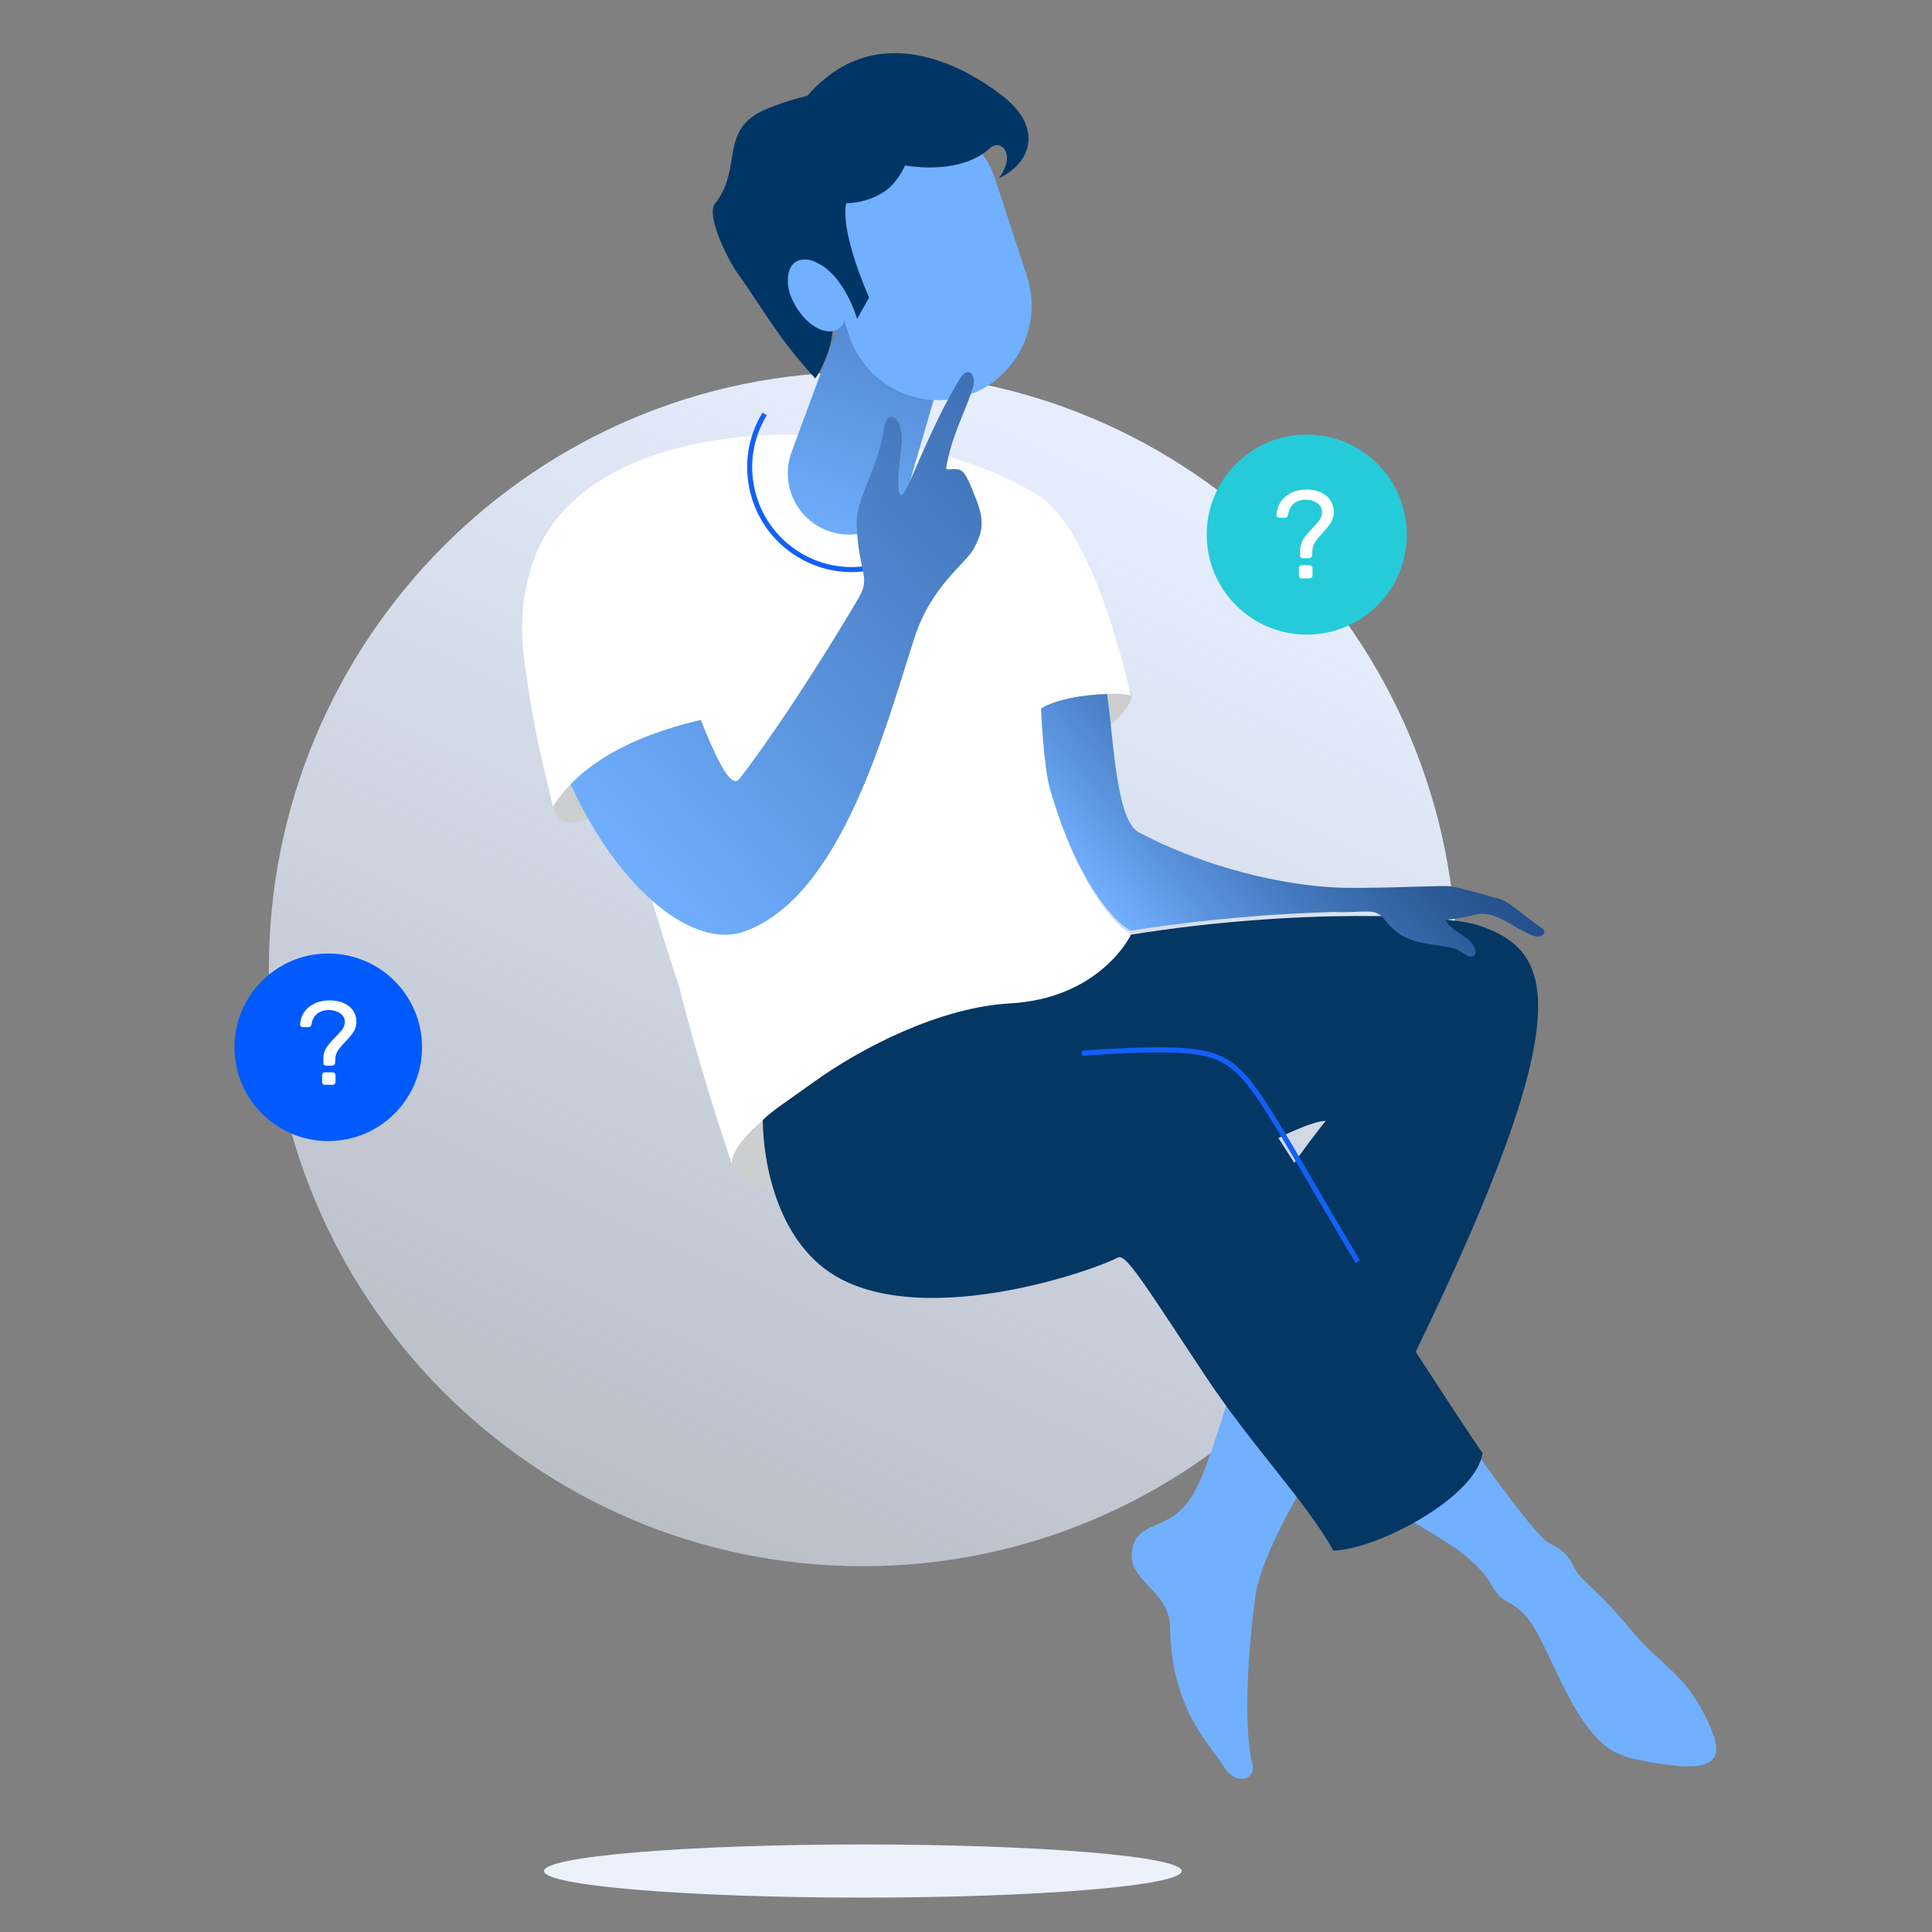 <svg width="618" height="618" viewBox="0 0 618 618" fill="none" xmlns="http://www.w3.org/2000/svg">
<rect x="0" y="0" width="618" height="618" fill="#808080" stroke="none"/>
<path d="M276 501C380.934 501 466 415.486 466 310C466 204.514 380.934 119 276 119C171.066 119 86 204.514 86 310C86 415.486 171.066 501 276 501Z" fill="url(#paint0_linear)"/>
<circle cx="418" cy="171" r="32" fill="#25CBD9"/>
<path d="M416.76 178.56C416.493 178.56 416.28 178.48 416.12 178.32C415.96 178.16 415.88 177.947 415.88 177.68V176.04C415.933 174.627 416.293 173.4 416.96 172.36C417.653 171.32 418.626 170.16 419.88 168.88C420.84 167.893 421.546 167.08 422 166.44C422.48 165.8 422.76 165.107 422.84 164.36C422.866 164.253 422.88 164.08 422.88 163.84C422.88 162.613 422.36 161.64 421.32 160.92C420.28 160.2 419.066 159.84 417.68 159.84C416.186 159.84 414.933 160.24 413.92 161.04C412.933 161.813 412.293 163.04 412 164.72C411.893 165.307 411.546 165.6 410.96 165.6H409.2C408.96 165.6 408.746 165.52 408.56 165.36C408.4 165.2 408.32 164.987 408.32 164.72C408.373 163.253 408.786 161.907 409.56 160.68C410.36 159.427 411.466 158.44 412.88 157.72C414.32 156.973 415.96 156.6 417.8 156.6C419.746 156.6 421.386 156.933 422.72 157.6C424.053 158.267 425.04 159.147 425.68 160.24C426.32 161.307 426.64 162.44 426.64 163.64C426.64 165 426.333 166.173 425.72 167.16C425.106 168.147 424.186 169.293 422.96 170.6C421.946 171.693 421.186 172.627 420.68 173.4C420.173 174.147 419.88 174.987 419.8 175.92C419.746 176.667 419.72 177.227 419.72 177.6C419.586 178.24 419.253 178.56 418.72 178.56H416.76ZM416.4 185C416.133 185 415.906 184.92 415.72 184.76C415.56 184.573 415.48 184.347 415.48 184.08V181.76C415.48 181.493 415.56 181.267 415.72 181.08C415.906 180.893 416.133 180.8 416.4 180.8H418.88C419.146 180.8 419.373 180.893 419.56 181.08C419.746 181.267 419.84 181.493 419.84 181.76V184.08C419.84 184.347 419.746 184.573 419.56 184.76C419.373 184.92 419.146 185 418.88 185H416.4Z" fill="white"/>
<path d="M338 216.512C348.658 212.076 364.811 218.219 361.58 224.361C358.35 230.503 350.599 236.301 345.107 236.984C339.615 237.666 338 216.512 338 216.512Z" fill="#CCCECF"/>
<path d="M196.969 229C181.134 240.152 176.699 252.618 177.016 257.537C177.332 262.458 182.084 265.739 192.851 259.833C203.619 253.928 196.969 229 196.969 229Z" fill="#CCCECF"/>
<path d="M455 412.244C440.637 439.058 404.821 487.903 401.621 510.353C398.839 529.892 397.876 553.54 400.613 564.425C401.875 569.442 395.223 571.202 391.534 565.209C386.966 557.792 374.702 546.839 374.294 520.532C374.098 507.948 359.026 505.646 362.527 494.246C364.923 486.443 374.22 489.49 380.98 479.065C390.495 464.392 396.81 420.813 410.714 412.725C424.621 404.634 455 412.244 455 412.244Z" fill="#71B0FF"/>
<path d="M420.303 388C432.511 407.37 487.775 489.851 495.447 493.537C503.118 497.222 502.458 500.791 505.24 503.976C508.15 507.307 512.74 510.494 521.602 521.232C531.574 533.317 538.902 534.882 546.212 550.485C551.613 562.014 551.627 568.766 523.335 562.765C514.983 560.994 508.227 557.225 497.571 534.293C490.864 519.858 488.665 515.825 482.208 512.38C475.751 508.936 479.208 504.314 463.511 493.852C447.814 483.389 407.31 464.233 399.134 444.791C382.763 405.861 420.303 388 420.303 388Z" fill="#71B0FF"/>
<path d="M362 298.785C361.29 300.215 350.912 319.982 321.524 321.623C298.341 322.916 273.548 336.379 257.093 348.993C249.055 355.152 243.745 359.966 240.283 363.712C236.191 368.142 234.685 371.081 234.318 373C232.874 368.734 230.217 360.748 227.198 350.97C223.98 340.554 220.352 328.11 217.339 315.967C184.875 216.877 194.625 207.361 194.625 207.361C194.625 207.361 165.248 211.112 168.21 189.314C176.523 128.15 284.587 129.197 331.853 158.282C350.785 169.933 361.73 222.658 361.73 222.658C361.324 221.923 355.786 221.628 349.305 222.303C344.906 222.763 339.059 223.285 333.643 228.3C333.643 228.3 333.805 242.697 335.648 251.096C344.945 285.594 358.775 297.432 361.564 298.681C361.631 298.711 361.689 298.734 361.739 298.751C361.864 298.797 361.954 298.806 362 298.785Z" fill="white"/>
<path d="M234.025 372.938C234.59 378.905 250.538 383.265 261.739 376.78C272.94 370.296 258.515 348 258.515 348C258.515 348 233.093 363.091 234.025 372.938Z" fill="#CCCECF"/>
<path d="M473.143 296.064C462.984 292.572 415.021 290.443 362.132 298.925C361.841 298.971 361.555 299.02 361.266 299.069C361.479 299.164 361.62 299.194 361.684 299.166C361.006 300.53 351.087 319.404 322.998 320.97C300.841 322.205 275.732 334.967 260.109 346.252C252.268 351.918 246.929 355.328 244 358.273C244.083 371.762 248.647 398.487 268.98 409.131C298.17 424.411 349.718 406.452 357.522 402.28C360.052 400.927 365.066 409.131 385.358 439.819C400.361 462.514 417.823 480.381 426.523 496C440.509 495.696 472.4 478.813 474.226 464.755C471.416 460.885 462.88 447.865 452.865 432.409C506.703 321.283 496.306 304.029 473.143 296.064ZM408.93 364.022C408.93 364.022 419.684 358.544 424.037 358.544C420.349 363.247 417.08 367.52 414.015 371.977C410.841 367.015 408.93 364.022 408.93 364.022Z" fill="#043764"/>
<path d="M276 607C332.333 607 378 603.194 378 598.5C378 593.806 332.333 590 276 590C219.667 590 174 593.806 174 598.5C174 603.194 219.667 607 276 607Z" fill="#ECF1FB"/>
<path d="M265.252 169.955C254.674 166.35 249.262 154.566 253.385 144.129L274.116 88L307 99.211L290.265 156.799C287.186 167.558 275.794 173.549 265.252 169.955Z" fill="url(#paint1_linear)"/>
<path d="M293.112 45.388C293.467 44.835 299.382 41.809 298.98 41.286C286.289 24.689 263.548 27.471 245.585 34.7C229.428 41.203 237.946 53.419 228.735 65.114C225.65 69.031 233.091 83.485 236.007 87.532C244.248 98.966 248.246 107.362 260.731 120.995C261.056 121.352 272.042 103.451 262.423 94.86C261.969 94.454 262.045 93.703 262.375 93.189L293.112 45.388Z" fill="#003666"/>
<path d="M309.422 126.493C293.774 131.683 276.753 123.031 271.602 107.265L261.472 76.272C256.403 60.765 264.85 43.898 280.241 38.793L281.175 38.484C296.566 33.376 313.307 41.887 318.374 57.394L328.503 88.387C333.657 104.153 325.07 121.3 309.422 126.493Z" fill="#71B0FF"/>
<path d="M264.605 85.574C252.014 77.985 250.338 88.977 253.202 95.37C257.915 105.892 267.278 108.953 269.968 102.976C270.357 102.105 267.152 87.109 264.605 85.574Z" fill="#71B0FF"/>
<path d="M255 34.704C278.059 3.083 309.166 21.625 320.886 30.839C328.327 36.691 329.698 42.529 328.723 46.841C327.12 53.941 319.484 57 319.484 57C325.314 49.236 320.117 44.127 316.544 47.48C311.976 51.769 303.065 54.827 290.4 53.069C262.093 49.145 255 34.704 255 34.704Z" fill="#003666"/>
<path d="M255.091 44.237C253.416 69.206 275.213 67.424 283.835 60.578C292.455 53.732 294.636 35.42 293.852 30.286C293.069 25.151 290.384 36.804 281.855 40.587C273.325 44.372 271.111 40.208 265.082 38.462C259.057 36.714 255.091 44.237 255.091 44.237Z" fill="#003666"/>
<path d="M272.01 62.031C266.191 68.964 278 95.168 278 95.168L274.187 102C274.187 102 270.336 88.553 261.722 84.279C241.756 74.373 272.628 47 272.628 47L272.01 62.031Z" fill="#003666"/>
<path d="M433.598 404C427.657 394.02 422.811 385.711 418.534 378.38C408.959 361.969 403.18 352.064 398.325 346.221C393.302 340.177 389.165 338.464 383.291 337.415C372.839 335.55 346.399 337.719 346.133 337.742L346 336.097C347.094 336.005 372.918 333.888 383.575 335.79C396.977 338.181 400.484 344.191 419.942 377.541C424.217 384.867 429.063 393.171 435 403.147L433.598 404Z" fill="#1160F9"/>
<path d="M490.123 299.224C482.891 296.185 478.134 290.943 471.647 292.611C466.753 293.869 464.67 294.009 462.327 294.224C464.071 297.503 467.342 298.311 470.165 301.034C471.828 302.636 473.069 305.722 470.61 305.99C468.901 306.173 467.822 303.761 463.297 302.956C455.529 301.576 448.752 301.798 443.092 294.386C439.766 290.032 437.314 292.128 426.582 291.723C426.58 291.723 426.575 291.723 426.575 291.723C407.656 292.254 385.303 294 362.046 297.663C361.944 297.682 361.847 297.695 361.745 297.711C361.694 297.693 361.633 297.675 361.569 297.643C356.436 295.032 344.349 281.849 335.834 252.232C333.763 245.027 333 226.638 333 226.638C337.17 223.977 345.263 222.284 354.132 222C355.768 234.219 356.38 245.832 358.604 255.141C359.493 258.857 360.986 264.509 364.394 266.319C381.397 275.35 404.917 282.613 426.413 283.847C435.786 284.385 456.582 283.414 462.71 283.417C465.98 283.419 478.45 287.316 479.823 287.611C482.33 288.149 489.912 294.757 493.067 296.805C495.456 298.357 492.814 300.352 490.123 299.224Z" fill="url(#paint2_linear)"/>
<path d="M272.386 183C266.322 183 260.359 181.333 255.049 178.09C247.423 173.428 242.062 166.067 239.956 157.362C237.85 148.657 239.248 139.65 243.896 132L245.266 132.837C240.843 140.119 239.51 148.693 241.517 156.983C243.522 165.27 248.626 172.279 255.886 176.715C263.146 181.152 271.694 182.49 279.958 180.476C288.219 178.465 295.207 173.345 299.63 166.063L301 166.9C296.352 174.55 289.014 179.927 280.336 182.039C277.696 182.683 275.031 183 272.386 183Z" fill="#1160F9"/>
<path d="M306.475 150.144C303.728 149.747 302.45 150.706 302.666 149.531C304.752 138.213 308.566 132.512 311.237 123.861C312.373 120.182 309.759 116.009 306.478 122.063C304.392 125.914 301.746 129.126 290.981 154.087C286.219 165.126 287.082 152.327 288.298 143.223C289.577 133.634 283.752 129.567 282.653 137.603C281.065 149.21 273.738 159.807 274.006 167.432C274.573 183.54 278.731 184.246 274.667 191.221C262.721 211.723 246.198 236.733 236.491 249.174C229.485 258.155 208.137 176.12 195.727 163.063C187.936 154.87 161.344 177.102 171.138 217.743C184.624 273.704 217.763 305.252 238.107 297.961C269.164 286.83 283.188 232.85 292.537 203.938C297.9 187.356 308.899 180.37 311.496 175.463C313.89 170.943 315.306 167.49 312.277 159.78C309.973 153.925 308.671 150.462 306.475 150.144Z" fill="url(#paint3_linear)"/>
<path d="M228 229.447C218.82 199.923 207.485 181.526 200.131 163.26C195.016 150.556 161.521 166.137 167.775 211.724C170.889 234.436 173.245 242.427 176.85 258C188.656 239.504 213.29 232.51 228 229.447Z" fill="white"/>
<circle cx="105" cy="335" r="30" fill="#015AFE"/>
<path d="M104.293 340.877C104.031 340.877 103.821 340.801 103.664 340.649C103.507 340.497 103.428 340.294 103.428 340.041V338.482C103.48 337.138 103.834 335.972 104.489 334.983C105.17 333.994 106.127 332.892 107.358 331.675C108.301 330.737 108.996 329.963 109.441 329.355C109.913 328.746 110.188 328.087 110.266 327.377C110.293 327.276 110.306 327.111 110.306 326.883C110.306 325.717 109.795 324.792 108.773 324.107C107.751 323.423 106.559 323.08 105.197 323.08C103.729 323.08 102.498 323.461 101.502 324.221C100.533 324.956 99.904 326.123 99.616 327.72C99.511 328.277 99.17 328.556 98.594 328.556H96.865C96.629 328.556 96.419 328.48 96.236 328.328C96.079 328.176 96 327.973 96 327.72C96.052 326.325 96.459 325.045 97.218 323.879C98.004 322.687 99.092 321.749 100.48 321.065C101.895 320.355 103.507 320 105.314 320C107.227 320 108.838 320.317 110.148 320.951C111.459 321.585 112.428 322.421 113.057 323.461C113.686 324.475 114 325.552 114 326.693C114 327.986 113.699 329.101 113.096 330.039C112.493 330.977 111.59 332.068 110.384 333.31C109.389 334.349 108.642 335.237 108.144 335.972C107.646 336.682 107.358 337.48 107.279 338.368C107.227 339.077 107.201 339.61 107.201 339.965C107.07 340.573 106.742 340.877 106.218 340.877H104.293ZM103.939 347C103.677 347 103.454 346.924 103.271 346.772C103.114 346.594 103.035 346.379 103.035 346.125V343.92C103.035 343.666 103.114 343.451 103.271 343.273C103.454 343.096 103.677 343.007 103.939 343.007H106.376C106.638 343.007 106.86 343.096 107.044 343.273C107.227 343.451 107.319 343.666 107.319 343.92V346.125C107.319 346.379 107.227 346.594 107.044 346.772C106.86 346.924 106.638 347 106.376 347H103.939Z" fill="white"/>
<defs>
<linearGradient id="paint0_linear" x1="118.502" y1="712.718" x2="375.327" y2="157.832" gradientUnits="userSpaceOnUse">
<stop stop-color="#E6EEFE" stop-opacity="0.28"/>
<stop offset="1" stop-color="#E6EEFE"/>
</linearGradient>
<linearGradient id="paint1_linear" x1="262.691" y1="176.175" x2="340.144" y2="-38.497" gradientUnits="userSpaceOnUse">
<stop stop-color="#71B0FF"/>
<stop offset="0.228" stop-color="#5B94DE"/>
<stop offset="0.574" stop-color="#3D6FB2"/>
<stop offset="0.843" stop-color="#2B5896"/>
<stop offset="1" stop-color="#244F8C"/>
</linearGradient>
<linearGradient id="paint2_linear" x1="365.116" y1="303.519" x2="441.46" y2="237.208" gradientUnits="userSpaceOnUse">
<stop stop-color="#71B0FF"/>
<stop offset="0.228" stop-color="#5B94DE"/>
<stop offset="0.574" stop-color="#3D6FB2"/>
<stop offset="0.843" stop-color="#2B5896"/>
<stop offset="1" stop-color="#244F8C"/>
</linearGradient>
<linearGradient id="paint3_linear" x1="180.113" y1="261.286" x2="437.576" y2="32.338" gradientUnits="userSpaceOnUse">
<stop stop-color="#71B0FF"/>
<stop offset="0.228" stop-color="#5B94DE"/>
<stop offset="0.574" stop-color="#3D6FB2"/>
<stop offset="0.843" stop-color="#2B5896"/>
<stop offset="1" stop-color="#244F8C"/>
</linearGradient>
</defs>
</svg>
